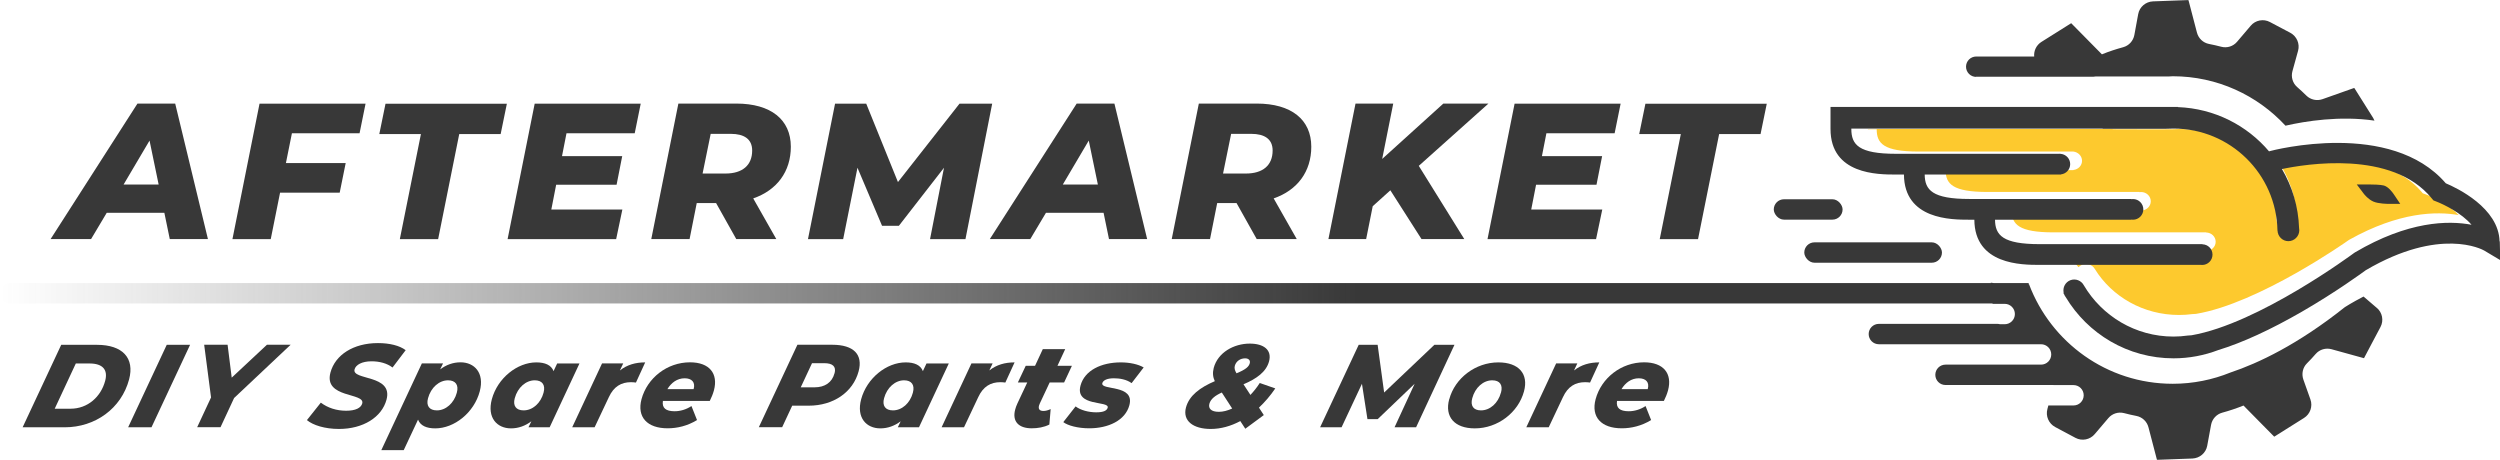 <svg viewBox="0 0 345.9 63.65" xmlns="http://www.w3.org/2000/svg" xmlns:xlink="http://www.w3.org/1999/xlink"><linearGradient id="a" gradientUnits="userSpaceOnUse" x1="0" x2="329.66" y1="51.39" y2="51.39"><stop offset="0" stop-color="#383838" stop-opacity="0"/><stop offset=".57" stop-color="#383838"/></linearGradient><g fill="#383838"><path d="m22.75 29.44h-7.98l-2.17 3.64h-5.6l12.02-18.75h5.22l4.53 18.75h-5.28l-.75-3.64zm-.8-3.91-1.26-6.08-3.59 6.08z"/><path d="m40.39 18.44-.83 4.12h8.27l-.83 4.1h-8.25l-1.29 6.43h-5.3l3.75-18.75h14.67l-.83 4.1h-9.37z"/><path d="m58.24 18.55h-5.76l.86-4.2h16.79l-.86 4.2h-5.73l-2.92 14.54h-5.3z"/><path d="m78.38 18.44-.62 3.16h8.33l-.78 3.96h-8.36l-.67 3.43h9.83l-.86 4.1h-15.02l3.75-18.75h14.67l-.83 4.1h-9.45z"/><path d="m104.22 27.46 3.19 5.62h-5.54l-2.79-4.98h-2.68l-.99 4.98h-5.3l3.75-18.75h8.01c4.79 0 7.55 2.22 7.55 5.97 0 3.45-1.93 6.02-5.2 7.15zm-3.11-8.94h-2.78l-1.12 5.49h3.16c2.33 0 3.7-1.12 3.7-3.19 0-1.58-1.12-2.3-2.95-2.3z"/><path d="m137.28 14.34-3.7 18.75h-4.9l1.93-9.88-6.24 8.03h-2.33l-3.4-8.03-1.98 9.88h-4.87l3.75-18.75h4.31l4.39 10.85 8.52-10.85h4.53z"/><path d="m152.7 29.44h-7.98l-2.17 3.64h-5.6l12.02-18.75h5.22l4.53 18.75h-5.28l-.75-3.64zm-.8-3.91-1.26-6.08-3.59 6.08z"/><path d="m176.23 27.46 3.19 5.62h-5.54l-2.79-4.98h-2.68l-.99 4.98h-5.3l3.75-18.75h8.01c4.79 0 7.55 2.22 7.55 5.97 0 3.45-1.93 6.02-5.2 7.15zm-3.11-8.94h-2.78l-1.12 5.49h3.16c2.33 0 3.7-1.12 3.7-3.19 0-1.58-1.12-2.3-2.95-2.3z"/><path d="m196.31 22.96 6.29 10.12h-5.92l-4.31-6.75-2.44 2.2-.91 4.55h-5.22l3.75-18.75h5.22l-1.53 7.66 8.46-7.66h6.24l-9.64 8.62z"/><path d="m213.96 18.44-.62 3.16h8.33l-.78 3.96h-8.36l-.67 3.43h9.83l-.86 4.1h-15.02l3.75-18.75h14.67l-.83 4.1h-9.45z"/><path d="m232.56 18.55h-5.76l.86-4.2h16.79l-.86 4.2h-5.73l-2.92 14.54h-5.3z"/><path d="m8.47 47.71h4.95c3.55 0 5.23 1.84 4.44 4.79-1.08 4.04-4.71 6.62-8.9 6.62h-5.83zm1.28 8.84c2.41 0 4.21-1.66 4.8-3.85.41-1.52-.31-2.41-2.17-2.41h-1.89l-2.92 6.26z"/><path d="m23.07 47.71h3.23l-5.34 11.41h-3.23z"/><path d="m32.39 55.07-1.88 4.04h-3.23l1.92-4.12-.95-7.29h3.24l.57 4.55 4.87-4.55h3.28z"/><path d="m42.47 58.12 1.92-2.41c.96.73 2.19 1.12 3.5 1.12s2.06-.39 2.23-1.01c.41-1.53-5.36-.68-4.4-4.27.66-2.46 3.19-4.08 6.57-4.08 1.61 0 2.99.34 3.84.98l-1.82 2.4c-.74-.57-1.77-.86-2.9-.86-1.34 0-2.18.49-2.35 1.11-.43 1.56 5.36.67 4.42 4.19-.65 2.44-3.24 4.06-6.58 4.06-1.96 0-3.59-.52-4.43-1.22z"/><path d="m66.38 54.15c-.79 2.95-3.52 5.12-6.16 5.12-1.19 0-2.05-.36-2.38-1.21l-1.98 4.22h-3.1l5.61-12h2.93l-.4.83c.85-.64 1.79-.98 2.82-.98 1.91 0 3.34 1.45 2.66 4.01zm-3.17.16c.28-1.03-.17-1.69-1.22-1.69-1.22 0-2.37.99-2.77 2.48-.28 1.03.17 1.68 1.23 1.68 1.22 0 2.37-.99 2.76-2.46z"/><path d="m80.18 50.28-4.13 8.84h-2.93l.4-.83c-.86.64-1.79.98-2.82.98-1.91 0-3.34-1.45-2.65-4.03.79-2.93 3.52-5.1 6.16-5.1 1.19 0 2.06.36 2.38 1.21l.5-1.06h3.1zm-4.97 4.03c.28-1.03-.17-1.69-1.22-1.69-1.22 0-2.37.99-2.77 2.48-.28 1.03.17 1.68 1.23 1.68 1.24 0 2.37-.99 2.76-2.46z"/><path d="m89.27 50.14-1.28 2.79c-.27-.03-.44-.05-.69-.05-1.35 0-2.38.6-3.06 2.07l-1.97 4.17h-3.1l4.13-8.84h2.93l-.46.98c1-.8 2.18-1.12 3.49-1.12z"/><path d="m98.21 55.47h-6.49c-.15.98.4 1.43 1.62 1.43.78 0 1.61-.24 2.33-.72l.77 1.94c-1.33.81-2.73 1.14-4.07 1.14-2.83 0-4.27-1.56-3.61-4.03.79-2.93 3.54-5.1 6.71-5.1 2.69 0 3.93 1.56 3.31 3.88-.14.52-.35 1.01-.57 1.45zm-5.87-1.63h3.63c.27-.95-.25-1.5-1.24-1.5-1.04 0-1.86.62-2.39 1.5z"/><path d="m118.8 51.37c-.77 2.89-3.48 4.76-6.91 4.76h-2.28l-1.39 2.98h-3.23l5.34-11.41h4.82c2.97 0 4.27 1.35 3.65 3.67zm-3.33.28c.26-.96-.29-1.4-1.42-1.4h-1.7l-1.56 3.34h1.92c1.42 0 2.42-.68 2.75-1.94z"/><path d="m131.28 50.28-4.13 8.84h-2.93l.4-.83c-.86.64-1.79.98-2.82.98-1.91 0-3.34-1.45-2.65-4.03.79-2.93 3.52-5.1 6.16-5.1 1.19 0 2.06.36 2.38 1.21l.5-1.06h3.1zm-4.97 4.03c.28-1.03-.17-1.69-1.22-1.69-1.22 0-2.37.99-2.77 2.48-.28 1.03.17 1.68 1.23 1.68 1.24 0 2.37-.99 2.76-2.46z"/><path d="m140.38 50.14-1.28 2.79c-.27-.03-.44-.05-.69-.05-1.35 0-2.38.6-3.06 2.07l-1.97 4.17h-3.1l4.13-8.84h2.93l-.46.98c1-.8 2.18-1.12 3.49-1.12z"/><path d="m143.87 55.82c-.05.11-.09.21-.11.29-.13.49.08.75.61.75.33 0 .65-.1 1-.26l-.18 2.14c-.75.38-1.62.52-2.44.52-1.81 0-2.73-.95-2.29-2.59.07-.26.16-.54.3-.83l1.37-2.92h-1.3l1.09-2.31h1.29l1.07-2.3h3.1l-1.07 2.3h2l-1.08 2.31h-2z"/><path d="m147.12 58.4 1.7-2.17c.68.52 1.8.82 2.85.82s1.48-.25 1.59-.64c.27-1.01-4.56-.08-3.76-3.06.57-2.12 2.9-3.21 5.57-3.21 1.25 0 2.42.26 3.17.7l-1.67 2.17c-.72-.52-1.66-.67-2.45-.67-1.01 0-1.5.31-1.6.67-.28 1.06 4.53.11 3.74 3.06-.57 2.12-2.93 3.19-5.55 3.19-1.56 0-2.96-.37-3.6-.86z"/><path d="m174.19 56.4.67 1.03-2.56 1.89-.69-1.06c-1.31.7-2.7 1.09-4.09 1.09-2.43 0-3.92-1.12-3.43-2.97.45-1.66 1.95-2.77 3.99-3.64-.27-.57-.32-1.17-.15-1.83.57-2.14 2.79-3.37 4.99-3.37 1.91 0 3.09.86 2.67 2.45-.39 1.45-1.7 2.4-3.54 3.18l.96 1.47c.46-.49.9-1.03 1.29-1.65l2.15.75c-.67.99-1.44 1.89-2.26 2.66zm-3.7.13-1.44-2.22c-.93.42-1.54.9-1.72 1.55-.17.64.22 1.12 1.31 1.12.57 0 1.2-.16 1.85-.46zm.36-5.92c-.08.31-.03.59.23 1.04 1.33-.54 1.72-.94 1.84-1.4.1-.39-.15-.67-.65-.67-.67 0-1.25.41-1.42 1.03z"/><path d="m201.24 47.71-5.31 11.41h-2.98l2.78-6.02-5.11 4.89h-1.42l-.76-4.89-2.82 6.02h-2.97l5.34-11.41h2.62l.9 6.6 6.95-6.6h2.75z"/><path d="m200.52 55.24c.78-2.92 3.63-5.1 6.79-5.1 2.82 0 4.21 1.58 3.55 4.01-.79 2.93-3.64 5.12-6.8 5.12-2.82 0-4.2-1.6-3.55-4.03zm7.16-.93c.28-1.03-.15-1.69-1.21-1.69-1.24 0-2.37.99-2.77 2.48-.28 1.03.15 1.68 1.21 1.68 1.24 0 2.37-.99 2.76-2.46z"/><path d="m221.28 50.14-1.28 2.79c-.27-.03-.44-.05-.69-.05-1.35 0-2.38.6-3.06 2.07l-1.97 4.17h-3.1l4.13-8.84h2.93l-.46.98c1-.8 2.18-1.12 3.49-1.12z"/><path d="m230.22 55.47h-6.49c-.15.98.4 1.43 1.62 1.43.78 0 1.61-.24 2.33-.72l.77 1.94c-1.33.81-2.73 1.14-4.07 1.14-2.83 0-4.27-1.56-3.61-4.03.79-2.93 3.54-5.1 6.71-5.1 2.69 0 3.93 1.56 3.31 3.88-.14.52-.35 1.01-.57 1.45zm-5.87-1.63h3.63c.27-.95-.25-1.5-1.24-1.5-1.04 0-1.86.62-2.39 1.5z"/></g><path d="m288.11 36.61c.68-.24 1.42.04 1.75.64 2.35 3.79 6.68 6.33 11.63 6.33.62 0 1.23-.04 1.83-.12l.51-.03c8.71-1.44 20.95-10.07 21.08-10.17l.12-.08c6.92-3.88 12.12-3.96 15.14-3.42-1.3-1.44-3.54-2.51-4.61-2.89l-.34-.12-.23-.27c-5.14-6.01-16.44-4.21-19.43-3.61 1.32 2.15 2.12 4.64 2.22 7.29.02.09.03.18.03.27 0 .74-.63 1.35-1.41 1.35s-1.38-.58-1.41-1.3h-.01c-.13-6.99-6.12-12.63-13.49-12.63-.35 0-.69.02-1.03.04s-8.18-.01-8.18-.01c.02-.01.03-.02.05-.03h-33.89s0 .03 0 .04h1.22c0 1.95.95 3.08 5.79 3.08h21.26s0 0 .01 0 0 0 .01 0h.14c.67.08 1.2.62 1.2 1.28s-.52 1.2-1.2 1.27v.02h-17.68c.02 1.92.99 3.02 5.79 3.02h21.03v.03c.07-.01.15-.02.23-.02.74 0 1.34.57 1.34 1.28s-.6 1.28-1.34 1.28c-.08 0-.15 0-.23-.02v.02h-17.68c.02 1.92.99 3.02 5.79 3.02h21.13v.02c.73.02 1.31.58 1.31 1.28s-.6 1.28-1.34 1.28c-.04 0-.08 0-.13-.01h-19.39l1.88 2.25c.14-.14.31-.26.52-.33z" fill="#fdc92e"/><g fill="#383838"><path d="m329.84 25.67c-.46-.13-1.62-.15-2.1-.15h-1.66s1 1.32 1 1.32c.06.07.57.73 1.3 1.05.68.3 1.93.32 2.17.32h1.55s-.86-1.28-.86-1.28c-.26-.39-.79-1.08-1.4-1.26z"/><rect height="2.82" rx="1.41" width="9.52" x="245.42" y="27.57"/><rect height="2.82" rx="1.41" width="19.05" x="249.64" y="33.53"/><path d="m273.4 10.62h16.22c.11 0 .22-.02.33-.04h10.12c.19 0 .37-.03.55-.03 6.17 0 11.71 2.64 15.6 6.84 2.75-.63 7.53-1.4 12.31-.7-.05-.13-.11-.25-.18-.37l-2.59-4.12h-.02s-.02-.03-.02-.03l-4.38 1.55c-.77.27-1.64.09-2.23-.49-.42-.41-.84-.81-1.28-1.19-.62-.54-.87-1.4-.65-2.19l.78-2.82c.27-.98-.18-2.01-1.07-2.49l-.72-.38-2.1-1.11c-.9-.48-2.01-.26-2.66.51l-1.89 2.22c-.53.63-1.38.9-2.18.69-.57-.15-1.14-.28-1.71-.39-.81-.16-1.45-.77-1.66-1.57l-1.17-4.48h-.04s0-.02 0-.02l-4.87.18c-1.01.04-1.87.77-2.05 1.77l-.53 2.88c-.15.81-.74 1.47-1.54 1.69-.99.27-1.98.59-2.95.99l-.62-.63s-2.08-2.11-2.08-2.11l-1.55-1.57s0 0 0 0l-4.12 2.59c-.7.44-1.07 1.23-1 2.02h-8.02c-.78 0-1.41.63-1.41 1.41s.63 1.41 1.41 1.41z"/><path d="m345.84 33.4c-.11-4.64-5.9-7.39-7.44-8.04-7.59-8.81-23.76-4.61-24.44-4.43v.03c-3.05-3.61-7.56-5.95-12.62-6.14v-.02h-48.07v2.89s0 .16 0 .16c0 6.3 6.56 6.3 9.03 6.3h1.13c.04 6.24 6.57 6.25 9.03 6.25h.71c.04 6.24 6.57 6.25 9.03 6.25h22.35s.09.01.14.01c.79 0 1.43-.64 1.43-1.43s-.62-1.41-1.4-1.43v-.02h-22.52c-5.11 0-6.15-1.24-6.17-3.38h18.85v-.02c.08.01.16.02.24.02.79 0 1.43-.64 1.43-1.43s-.64-1.43-1.43-1.43c-.08 0-.16.01-.24.02v-.03h-22.41c-5.11 0-6.15-1.24-6.17-3.38h18.85v-.02c.72-.08 1.28-.68 1.28-1.42s-.56-1.34-1.28-1.42-.14-.01-.14-.01 0 0-.01 0 0 0-.01 0h-22.67c-5.16 0-6.17-1.26-6.17-3.44s0-.03 0-.05h34.81s-.03.02-.05.03h8.72c.36-.01.73-.03 1.1-.03 7.86 0 14.24 6.3 14.38 14.12h.01c.03.81.69 1.46 1.5 1.46s1.51-.67 1.51-1.51c0-.1-.01-.21-.03-.31-.1-2.97-.95-5.75-2.37-8.16 3.18-.67 15.23-2.69 20.71 4.04l.25.3.36.14c1.13.43 3.53 1.62 4.91 3.23-3.22-.61-8.77-.52-16.14 3.83l-.13.09c-.14.1-13.18 9.77-22.47 11.37l-.54.04c-.64.09-1.29.14-1.96.14-5.28 0-9.89-2.85-12.4-7.09-.35-.66-1.14-.98-1.86-.71-.71.27-1.09 1.02-.93 1.74l-.05.02c.03.06.07.12.11.19.05.14.13.27.22.39 3.04 5.07 8.58 8.47 14.92 8.47 2.18 0 4.26-.41 6.18-1.14 3.36-1.03 7.24-2.81 11.61-5.33 4.71-2.72 8.28-5.34 8.82-5.73 10.31-6.04 16.13-2.85 16.36-2.72l2.23 1.33-.06-2.59z"/></g><path d="m328.9 42.64-1.88-1.61c-1.59.82-2.59 1.47-2.59 1.47-6.5 5.17-11.96 7.75-15.82 9.04-2.47 1-5.16 1.56-7.99 1.56-9.1 0-16.84-5.72-19.88-13.76h-.05v-.17h-4.8c-.15-.02-.3-.03-.45-.06 0 .02.01.04.02.06h-267.34s0 0-.01 0h-6.7c-.78 0-1.41.63-1.41 1.41s.63 1.41 1.41 1.41h3.9s270.39 0 270.39 0c0 .02-.01.04-.02.05h1.69c.78 0 1.41.63 1.41 1.41s-.63 1.41-1.41 1.41h-.65c-.11-.03-.23-.05-.36-.05h-16.4c-.78 0-1.41.63-1.41 1.41s.63 1.41 1.41 1.41h16.4s.04 0 .07 0h5.97c.78 0 1.41.63 1.41 1.41s-.63 1.41-1.41 1.41h-.22s0 0 0 0h-3.81.02s-3.53 0-3.53 0-5.68 0-5.68 0c-.78 0-1.41.63-1.41 1.41s.63 1.41 1.41 1.41h14.94s0 0 0 .01h2.77c.78 0 1.41.63 1.41 1.41s-.63 1.41-1.41 1.41h-3.48l-.13.49c-.27.98.18 2.01 1.07 2.49l.71.38 2.1 1.12c.9.48 2.01.26 2.66-.51l1.89-2.22c.53-.63 1.38-.9 2.18-.69.57.15 1.14.28 1.71.39.81.16 1.45.77 1.66 1.57l1.17 4.48h.04s0 .02 0 .02l4.87-.18c1.01-.04 1.87-.77 2.05-1.77l.53-2.88c.15-.81.74-1.47 1.54-1.69.99-.27 1.98-.6 2.95-.99l.62.63s2.08 2.11 2.08 2.11l1.55 1.57s0 0 0 0l4.12-2.59c.86-.54 1.23-1.6.89-2.56l-.98-2.76c-.27-.78-.09-1.65.49-2.23.42-.42.83-.86 1.22-1.31.54-.62 1.4-.87 2.19-.65l4.49 1.24s0 0 0 0l1.15-2.18 1.13-2.13c.48-.9.26-2.01-.51-2.66z" fill="url(#a)"/></svg>
